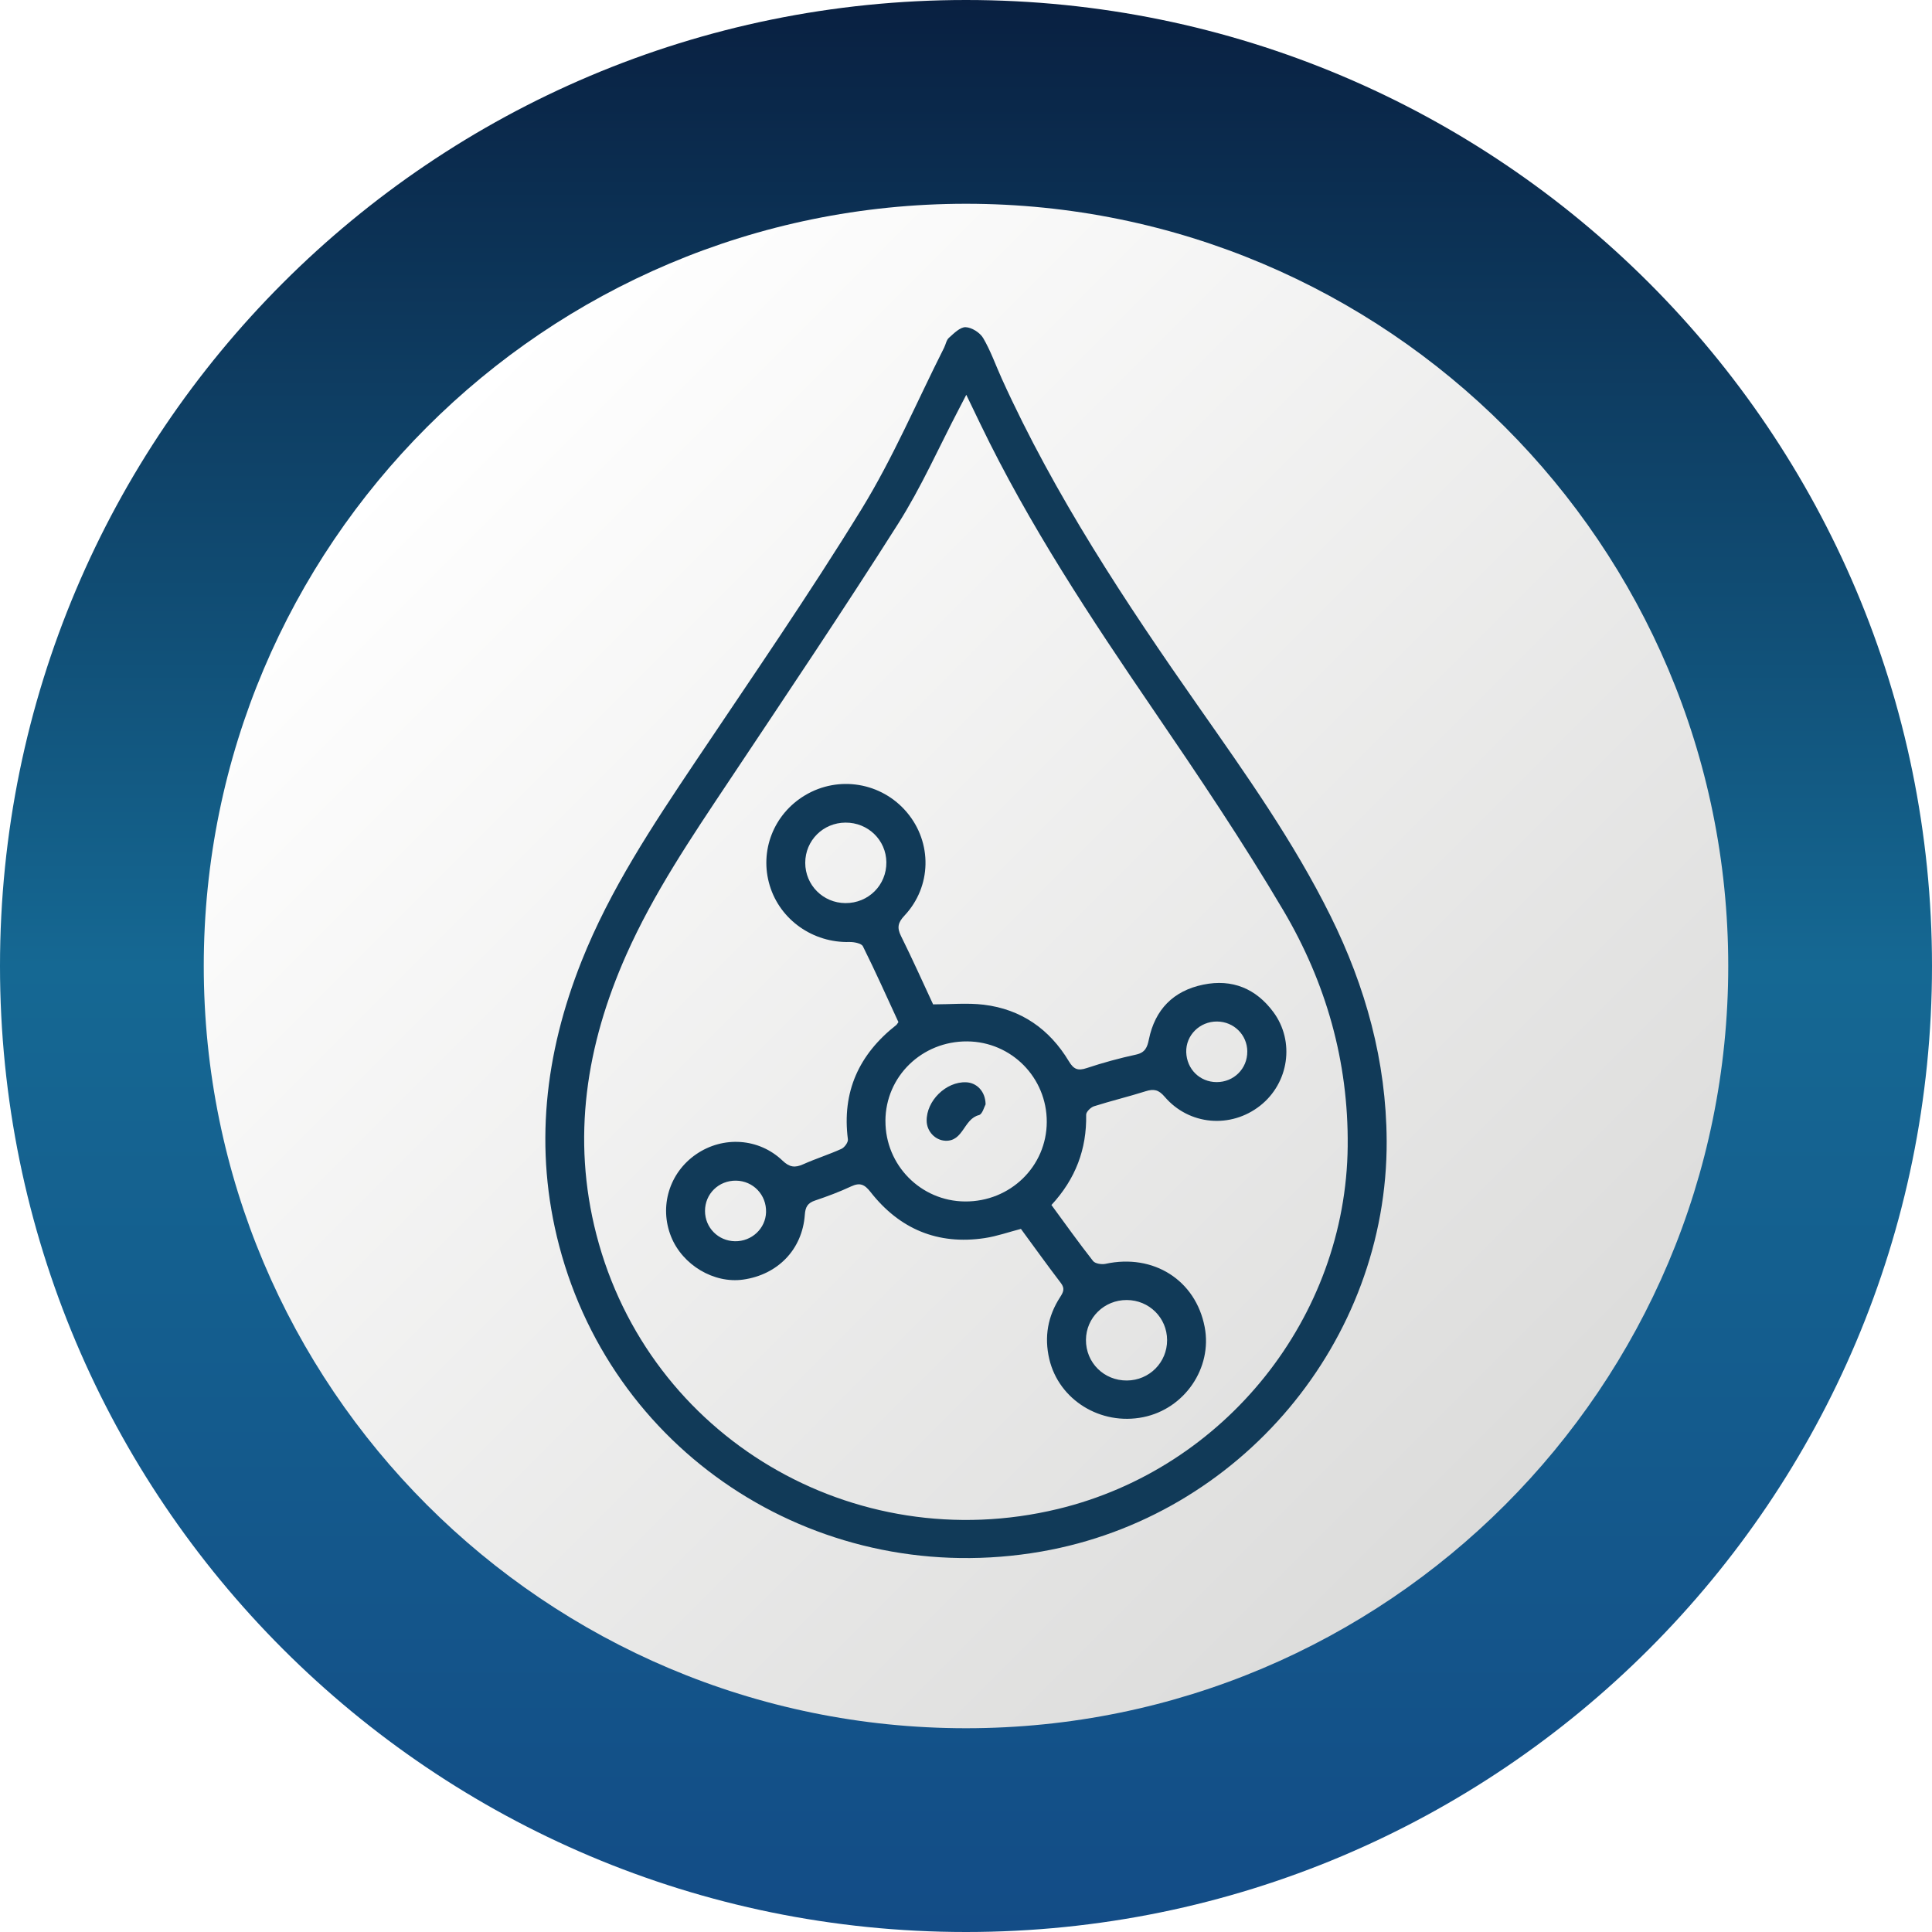 <svg width="124" height="124" viewBox="0 0 124 124" fill="none" xmlns="http://www.w3.org/2000/svg">
<g clip-path="url(#clip0_51_235)">
<g filter="url(#filter0_d_51_235)">
<path d="M62 124C96.242 124 124 96.242 124 62C124 27.758 96.242 0 62 0C27.758 0 0 27.758 0 62C0 96.242 27.758 124 62 124Z" fill="url(#paint0_linear_51_235)"/>
</g>
<g filter="url(#filter1_d_51_235)">
<path d="M62 110.922C89.019 110.922 110.922 89.019 110.922 62C110.922 34.981 89.019 13.078 62 13.078C34.981 13.078 13.078 34.981 13.078 62C13.078 89.019 34.981 110.922 62 110.922Z" fill="url(#paint1_linear_51_235)"/>
</g>
</g>
<g clip-path="url(#clip1_51_235)">
<path d="M89 73.202C89.061 86.092 79.589 97.361 66.833 99.582C52.823 102.021 39.473 93.585 35.891 79.965C34.252 73.732 34.962 67.637 37.324 61.695C39.154 57.089 41.883 52.988 44.627 48.892C48.23 43.517 51.91 38.186 55.295 32.678C57.321 29.381 58.845 25.782 60.594 22.317C60.702 22.103 60.74 21.823 60.906 21.679C61.226 21.394 61.623 20.989 61.975 21C62.368 21.013 62.897 21.348 63.101 21.696C63.584 22.516 63.901 23.431 64.296 24.302C67.696 31.801 72.219 38.635 76.929 45.362C79.969 49.704 83.039 54.029 85.399 58.795C87.65 63.341 88.972 68.11 88.999 73.2L89 73.202ZM62.019 25.338C61.804 25.751 61.685 25.984 61.564 26.215C60.269 28.689 59.135 31.263 57.644 33.615C54.108 39.191 50.421 44.672 46.76 50.167C44.366 53.76 41.948 57.333 40.19 61.293C37.622 67.076 36.678 73.047 38.28 79.246C41.637 92.236 54.773 100.016 67.901 96.849C78.646 94.256 86.39 84.533 86.498 73.566C86.552 68.13 85.106 63.072 82.375 58.444C79.778 54.048 76.919 49.799 74.037 45.577C69.993 39.655 66.041 33.686 62.922 27.214C62.649 26.646 62.375 26.079 62.018 25.338H62.019Z" fill="#113A58"/>
<path d="M67.481 77.336C68.401 78.59 69.25 79.783 70.155 80.934C70.288 81.103 70.706 81.17 70.954 81.116C74.031 80.446 76.742 82.16 77.319 85.172C77.822 87.797 76.034 90.419 73.377 90.956C70.634 91.51 67.958 89.845 67.345 87.224C67.012 85.799 67.249 84.478 68.038 83.257C68.245 82.936 68.363 82.705 68.089 82.347C67.216 81.204 66.378 80.035 65.525 78.873C64.738 79.077 63.983 79.346 63.204 79.463C60.179 79.919 57.728 78.875 55.87 76.502C55.489 76.016 55.194 75.882 54.627 76.146C53.879 76.496 53.098 76.788 52.315 77.051C51.837 77.211 51.69 77.466 51.655 77.968C51.497 80.19 49.922 81.814 47.697 82.127C45.819 82.393 43.804 81.192 43.074 79.373C42.295 77.437 42.957 75.264 44.685 74.08C46.41 72.898 48.704 73.037 50.228 74.495C50.676 74.922 51.023 74.962 51.55 74.726C52.354 74.367 53.2 74.101 54.003 73.738C54.202 73.648 54.444 73.316 54.42 73.127C54.027 70.077 55.129 67.668 57.524 65.788C57.564 65.756 57.588 65.704 57.663 65.601C56.922 63.998 56.188 62.35 55.384 60.737C55.288 60.546 54.813 60.453 54.519 60.46C52.182 60.521 50.074 59.044 49.405 56.841C48.729 54.618 49.651 52.252 51.665 51.046C53.823 49.753 56.585 50.215 58.206 52.138C59.845 54.083 59.803 56.896 58.05 58.767C57.637 59.207 57.558 59.53 57.825 60.069C58.558 61.545 59.23 63.048 59.889 64.463C61.02 64.463 62.091 64.359 63.134 64.484C65.547 64.775 67.366 66.057 68.602 68.115C68.909 68.628 69.177 68.742 69.745 68.553C70.784 68.208 71.845 67.918 72.915 67.686C73.503 67.558 73.635 67.216 73.738 66.711C74.129 64.802 75.299 63.594 77.223 63.197C79.087 62.812 80.616 63.452 81.728 64.957C83.123 66.845 82.721 69.512 80.883 70.962C78.998 72.45 76.317 72.228 74.748 70.389C74.363 69.938 74.052 69.873 73.528 70.04C72.434 70.386 71.313 70.654 70.218 71.002C70.005 71.07 69.709 71.361 69.712 71.545C69.753 73.751 69.035 75.663 67.485 77.338L67.481 77.336ZM56.83 71.944C56.82 74.783 59.101 77.092 61.935 77.113C64.84 77.135 67.176 74.862 67.184 72.007C67.192 69.163 64.916 66.86 62.078 66.839C59.171 66.819 56.836 69.088 56.828 71.944H56.83ZM74.907 86.011C74.904 84.582 73.757 83.442 72.316 83.438C70.875 83.433 69.71 84.568 69.699 85.991C69.688 87.458 70.854 88.617 72.332 88.604C73.767 88.593 74.911 87.442 74.907 86.013V86.011ZM54.267 52.797C52.827 52.803 51.682 53.946 51.682 55.377C51.682 56.807 52.826 57.955 54.261 57.963C55.737 57.972 56.905 56.806 56.889 55.34C56.873 53.917 55.712 52.789 54.267 52.797ZM80.055 67.485C80.046 66.418 79.19 65.571 78.114 65.563C77.002 65.555 76.105 66.445 76.135 67.528C76.167 68.618 77.002 69.444 78.077 69.452C79.186 69.46 80.065 68.587 80.053 67.485H80.055ZM47.242 75.777C46.128 75.761 45.246 76.624 45.249 77.725C45.251 78.794 46.098 79.649 47.172 79.666C48.248 79.683 49.139 78.849 49.167 77.798C49.197 76.689 48.344 75.793 47.242 75.777Z" fill="#113A58"/>
<path d="M63.258 70.878C63.174 71.024 63.056 71.513 62.83 71.57C61.847 71.815 61.839 73.265 60.675 73.215C60.025 73.186 59.488 72.619 59.475 71.947C59.452 70.652 60.719 69.409 62.011 69.463C62.686 69.492 63.247 70.043 63.258 70.88V70.878Z" fill="#113A58"/>
</g>
<defs>
<filter id="filter0_d_51_235" x="-10" y="-10" width="144" height="144" filterUnits="userSpaceOnUse" color-interpolation-filters="sRGB">
<feFlood flood-opacity="0" result="BackgroundImageFix"/>
<feColorMatrix in="SourceAlpha" type="matrix" values="0 0 0 0 0 0 0 0 0 0 0 0 0 0 0 0 0 0 127 0" result="hardAlpha"/>
<feOffset/>
<feGaussianBlur stdDeviation="5"/>
<feColorMatrix type="matrix" values="0 0 0 0 0 0 0 0 0 0 0 0 0 0 0 0 0 0 0.25 0"/>
<feBlend mode="normal" in2="BackgroundImageFix" result="effect1_dropShadow_51_235"/>
<feBlend mode="normal" in="SourceGraphic" in2="effect1_dropShadow_51_235" result="shape"/>
</filter>
<filter id="filter1_d_51_235" x="3.078" y="3.078" width="117.844" height="117.844" filterUnits="userSpaceOnUse" color-interpolation-filters="sRGB">
<feFlood flood-opacity="0" result="BackgroundImageFix"/>
<feColorMatrix in="SourceAlpha" type="matrix" values="0 0 0 0 0 0 0 0 0 0 0 0 0 0 0 0 0 0 127 0" result="hardAlpha"/>
<feOffset/>
<feGaussianBlur stdDeviation="5"/>
<feColorMatrix type="matrix" values="0 0 0 0 0 0 0 0 0 0 0 0 0 0 0 0 0 0 0.25 0"/>
<feBlend mode="normal" in2="BackgroundImageFix" result="effect1_dropShadow_51_235"/>
<feBlend mode="normal" in="SourceGraphic" in2="effect1_dropShadow_51_235" result="shape"/>
</filter>
<linearGradient id="paint0_linear_51_235" x1="62" y1="0" x2="62" y2="124.015" gradientUnits="userSpaceOnUse">
<stop stop-color="#092041"/>
<stop offset="0.5" stop-color="#156893"/>
<stop offset="1" stop-color="#134C86"/>
</linearGradient>
<linearGradient id="paint1_linear_51_235" x1="27.416" y1="27.42" x2="96.603" y2="96.606" gradientUnits="userSpaceOnUse">
<stop stop-color="white"/>
<stop offset="1" stop-color="#DCDCDB"/>
</linearGradient>
<clipPath id="clip0_51_235">
<rect width="124" height="124" fill="white"/>
</clipPath>
<clipPath id="clip1_51_235">
<rect width="54" height="79" fill="white" transform="translate(35 21)"/>
</clipPath>
</defs>
</svg>
